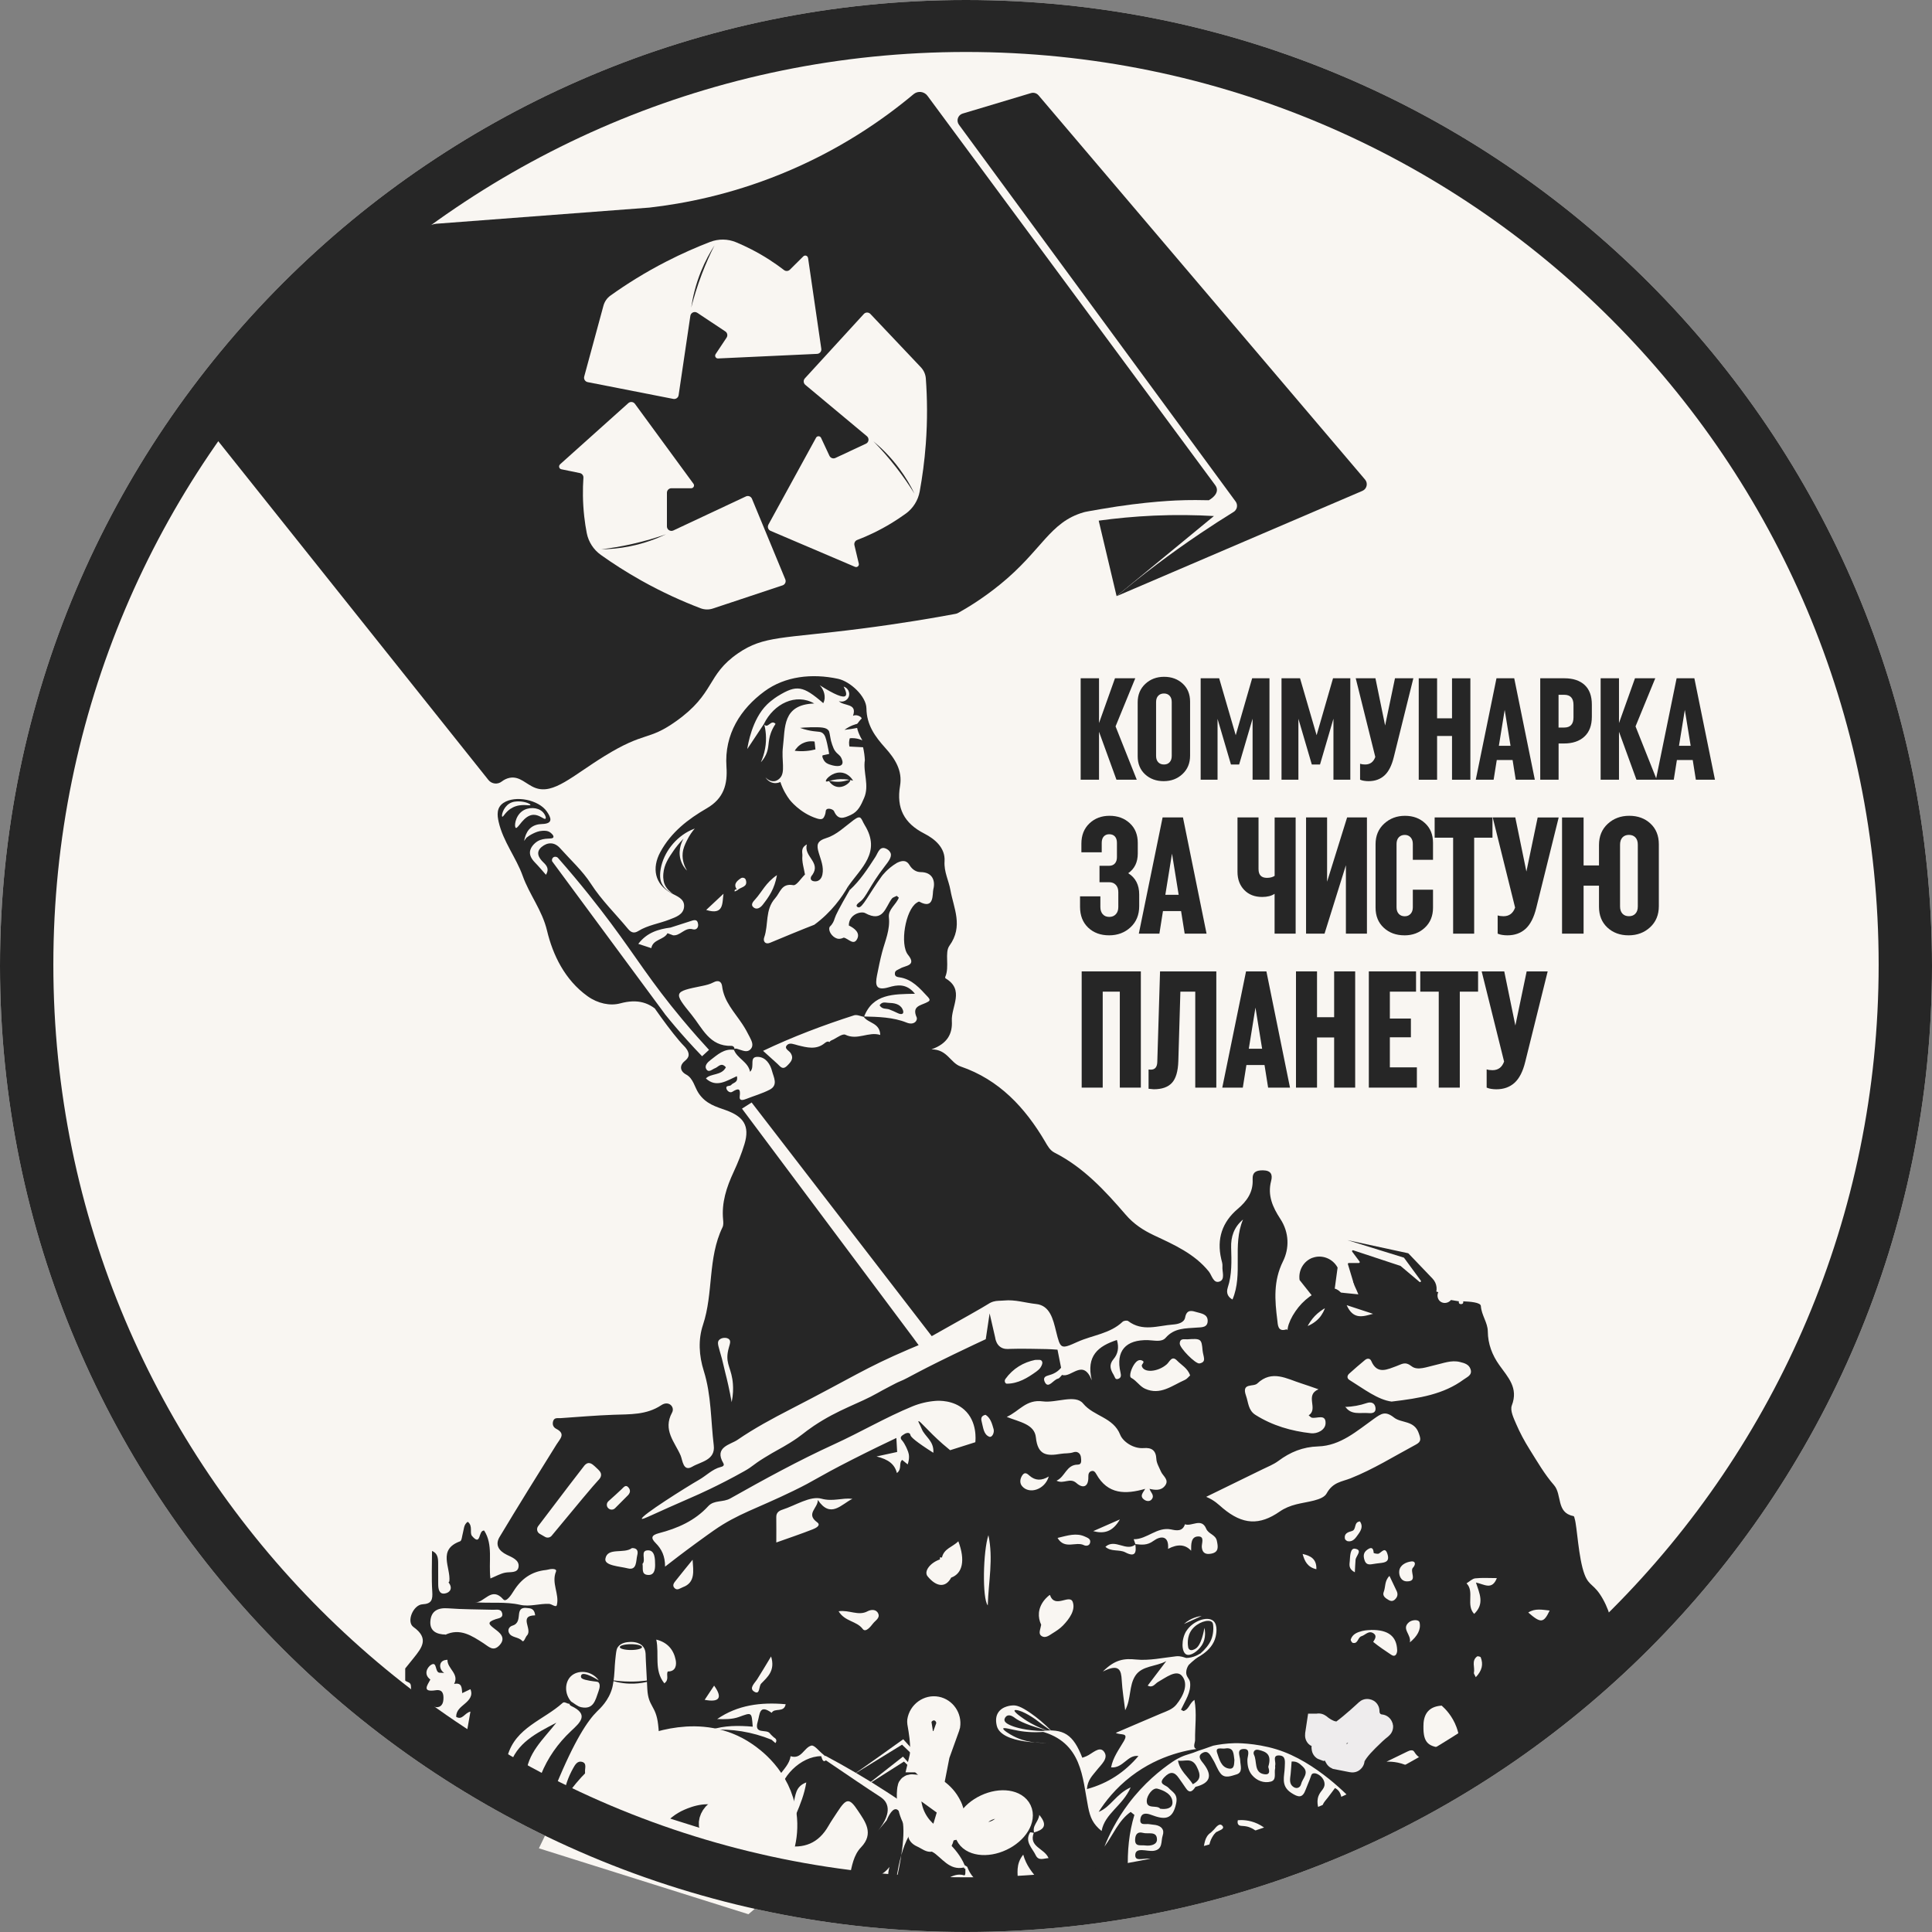 <?xml version="1.0" encoding="UTF-8"?> <svg xmlns="http://www.w3.org/2000/svg" width="80" height="80" viewBox="0 0 80 80" fill="none"><rect x="0" y="0" width="80" height="80" fill="#808080" stroke="none"/><path d="M47.421 76.38C47.241 76.35 46.973 76.459 47.005 76.101C47.023 75.886 47.136 75.805 47.331 75.859C47.542 75.918 47.903 75.768 47.908 76.13C47.911 76.351 47.645 76.406 47.421 76.38Z" fill="#262626"></path><path d="M30.151 75.604C30.336 75.397 30.361 75.117 30.206 74.979C30.052 74.841 29.777 74.897 29.592 75.103C29.407 75.31 29.382 75.59 29.536 75.728C29.691 75.866 29.966 75.811 30.151 75.604Z" stroke="#F9F6F2" stroke-miterlimit="10"></path><path d="M40 80C62.091 80 80 62.091 80 40C80 17.909 62.091 0 40 0C17.909 0 0 17.909 0 40C0 62.091 17.909 80 40 80Z" fill="#F9F6F2"></path><path d="M17.996 9.276C18.019 9.271 18.041 9.268 18.064 9.265C21.006 9.043 23.948 8.819 26.89 8.596C28.32 8.433 30.214 8.066 32.306 7.219C34.754 6.229 36.587 4.939 37.83 3.899C38.005 3.753 38.266 3.783 38.403 3.965C42.375 9.339 46.347 14.714 50.319 20.088C50.579 20.44 50.053 20.714 50.053 20.714C49.649 20.703 49.319 20.706 49.101 20.71C48.78 20.716 47.484 20.751 45.56 21.085C45.15 21.156 44.945 21.191 44.874 21.213C43.454 21.623 43.151 22.79 41.411 24.201C40.714 24.768 40.084 25.151 39.682 25.376C39.645 25.398 39.606 25.411 39.564 25.419C38.701 25.58 37.345 25.815 35.667 26.03C32.398 26.45 31.628 26.318 30.561 27.051C29.24 27.96 29.63 28.709 27.976 29.878C26.821 30.693 26.719 30.266 25.03 31.308C23.699 32.128 22.926 32.908 22.166 32.625C21.791 32.485 21.527 32.126 21.104 32.208C20.977 32.233 20.869 32.29 20.776 32.361C20.605 32.494 20.36 32.466 20.225 32.298L8.57 17.683C8.474 17.563 8.456 17.399 8.525 17.261C9.437 15.433 11.486 12.084 15.414 10.201C16.314 9.77 17.189 9.475 17.997 9.274V9.276H17.996Z" fill="#262626"></path><path d="M39.864 4.702C40.806 4.42 41.749 4.137 42.69 3.855C42.804 3.821 42.926 3.857 43.003 3.947C47.51 9.251 52.016 14.555 56.524 19.858C56.654 20.011 56.599 20.247 56.414 20.326L46.244 24.683C47.281 23.819 48.433 22.942 49.706 22.085C50.176 21.768 50.641 21.47 51.099 21.186C51.115 21.175 51.2 21.111 51.219 20.991C51.231 20.915 51.214 20.835 51.165 20.767L39.708 5.165C39.585 4.998 39.665 4.761 39.863 4.702H39.864Z" fill="#262626"></path><path d="M45.495 21.559C45.743 22.601 45.989 23.643 46.236 24.685C47.58 23.579 48.923 22.474 50.266 21.368C49.51 21.324 48.676 21.311 47.778 21.351C46.955 21.388 46.193 21.463 45.495 21.559Z" fill="#262626"></path><path d="M23.188 19.229C24.131 18.384 25.075 17.538 26.017 16.693C26.098 16.619 26.226 16.633 26.291 16.722L28.716 20.033C28.772 20.109 28.716 20.217 28.623 20.217H27.802C27.7 20.217 27.616 20.301 27.616 20.403V21.797C27.616 21.933 27.757 22.023 27.881 21.966L30.887 20.556C30.983 20.511 31.097 20.556 31.137 20.653L32.518 23.991C32.559 24.091 32.507 24.204 32.406 24.238C31.443 24.558 30.481 24.878 29.518 25.198C29.352 25.253 29.173 25.249 29.009 25.187C28.265 24.903 27.432 24.531 26.553 24.038C25.931 23.689 25.373 23.329 24.881 22.978C24.577 22.762 24.367 22.438 24.296 22.072C24.255 21.858 24.218 21.629 24.192 21.389C24.125 20.787 24.126 20.244 24.158 19.783C24.165 19.691 24.101 19.608 24.011 19.589C23.755 19.537 23.5 19.483 23.243 19.431C23.151 19.412 23.119 19.296 23.189 19.232V19.229H23.188Z" fill="#F9F6F2"></path><path d="M24.898 22.746C25.238 22.742 25.644 22.71 26.094 22.619C26.701 22.496 27.201 22.302 27.578 22.123C27.168 22.267 26.704 22.406 26.189 22.522C25.727 22.627 25.293 22.698 24.896 22.746H24.898Z" fill="#262626"></path><path d="M33.46 10.681C33.642 11.934 33.826 13.187 34.008 14.441C34.025 14.549 33.943 14.648 33.833 14.653L29.733 14.843C29.64 14.848 29.58 14.743 29.632 14.664L30.086 13.981C30.142 13.896 30.12 13.779 30.033 13.723L28.872 12.952C28.758 12.877 28.606 12.944 28.586 13.079L28.1 16.363C28.085 16.468 27.985 16.538 27.88 16.518L24.335 15.823C24.228 15.802 24.163 15.696 24.191 15.592C24.457 14.613 24.722 13.634 24.988 12.656C25.035 12.487 25.137 12.339 25.28 12.238C25.928 11.774 26.698 11.287 27.596 10.827C28.231 10.501 28.838 10.236 29.403 10.018C29.752 9.884 30.137 9.888 30.482 10.032C30.683 10.116 30.893 10.212 31.108 10.323C31.648 10.599 32.1 10.902 32.465 11.183C32.538 11.239 32.642 11.232 32.707 11.167C32.892 10.983 33.078 10.799 33.263 10.616C33.331 10.549 33.445 10.587 33.458 10.681H33.46Z" fill="#F9F6F2"></path><path d="M29.586 10.161C29.402 10.447 29.203 10.803 29.031 11.228C28.797 11.802 28.682 12.326 28.622 12.738C28.73 12.317 28.87 11.853 29.057 11.361C29.226 10.917 29.406 10.516 29.586 10.161Z" fill="#262626"></path><path d="M35.404 23.472C34.239 22.976 33.074 22.479 31.909 21.982C31.808 21.94 31.766 21.819 31.819 21.722L33.792 18.123C33.837 18.041 33.958 18.045 33.998 18.13L34.345 18.873C34.389 18.966 34.499 19.007 34.593 18.963L35.856 18.373C35.98 18.316 36.001 18.15 35.896 18.062L33.346 15.935C33.265 15.867 33.256 15.745 33.329 15.666L35.769 13.002C35.841 12.922 35.966 12.922 36.041 13C36.739 13.736 37.435 14.473 38.133 15.21C38.252 15.337 38.325 15.501 38.337 15.676C38.395 16.471 38.41 17.384 38.335 18.389C38.282 19.1 38.191 19.757 38.083 20.352C38.015 20.72 37.811 21.046 37.509 21.266C37.333 21.393 37.141 21.522 36.934 21.65C36.416 21.966 35.924 22.195 35.492 22.36C35.406 22.393 35.359 22.486 35.38 22.576C35.44 22.83 35.5 23.085 35.561 23.338C35.583 23.431 35.491 23.509 35.404 23.471V23.472Z" fill="#F9F6F2"></path><path d="M37.865 20.438C37.717 20.132 37.516 19.777 37.242 19.408C36.873 18.909 36.487 18.538 36.166 18.273C36.47 18.584 36.792 18.945 37.115 19.362C37.406 19.737 37.654 20.101 37.864 20.438H37.865Z" fill="#262626"></path><path d="M53.728 55.276C53.572 55.104 53.863 54.559 54.174 54.234C54.493 53.901 55.034 53.59 55.217 53.745C55.392 53.893 55.224 54.455 54.919 54.809C54.548 55.239 53.891 55.458 53.728 55.276Z" stroke="#262626" stroke-width="0.75" stroke-miterlimit="10"></path><path d="M54.344 52.085C54.733 51.938 55.185 52.11 55.387 52.488L55.217 53.743C55.156 53.727 55.06 53.71 54.948 53.725C54.733 53.752 54.594 53.876 54.544 53.925C54.3 53.617 54.057 53.311 53.813 53.003C53.754 52.605 53.979 52.22 54.346 52.082L54.344 52.085Z" fill="#262626"></path><path d="M21.096 73.143C21.382 72.16 22.217 71.766 23.036 71.333C22.502 72.018 21.816 72.603 21.777 73.553C21.441 73.599 21.208 73.472 21.097 73.143H21.096Z" fill="#262626"></path><path d="M23.336 74.382C23.392 73.971 23.528 73.585 23.73 73.223C23.812 73.074 23.908 72.906 24.095 72.953C24.315 73.009 24.211 73.223 24.225 73.376C24.261 73.789 23.92 74.167 24.11 74.594C23.788 74.755 23.545 74.633 23.336 74.382Z" fill="#262626"></path><path d="M47.92 77.348C47.932 77.167 47.882 77.081 47.832 77.036C47.629 76.851 47.143 77.078 47.037 76.931C47.018 76.906 47.008 76.872 47.008 76.831C47.005 76.453 47.499 76.681 47.774 76.638C48.165 76.578 48.065 76.237 48.144 76.007C48.228 75.76 48.092 75.613 47.845 75.568C47.764 75.553 47.679 75.553 47.599 75.536C47.445 75.502 47.164 75.622 47.225 75.3C47.275 75.035 47.507 75.088 47.679 75.153C48.193 75.345 48.557 75.386 48.703 74.67C48.783 74.277 48.545 74.211 48.384 74.028C48.274 73.905 47.93 73.886 48.214 73.59C48.447 73.347 48.628 73.352 48.813 73.626C48.904 73.761 49.004 73.891 49.092 74.028C49.257 74.286 49.382 74.172 49.502 73.99C50.092 73.842 50.227 73.543 49.842 73.038C49.744 72.91 49.543 72.711 49.81 72.576C50.039 72.46 50.128 72.706 50.222 72.853C50.343 73.043 50.408 73.276 50.55 73.446C50.727 73.657 50.998 73.532 51.19 73.478C51.482 73.397 51.359 73.11 51.354 72.895C51.349 72.711 51.179 72.418 51.518 72.421C51.797 72.422 51.654 72.718 51.652 72.87C51.649 73.111 51.697 73.33 51.843 73.502C52.04 73.736 52.335 73.848 52.623 73.772C52.873 73.705 52.753 73.416 52.8 73.227C52.81 73.188 52.792 73.142 52.803 73.103C52.844 72.953 52.667 72.667 52.982 72.69C53.254 72.71 53.204 72.952 53.199 73.172C53.192 73.54 53.015 73.942 53.464 74.236C53.765 74.433 53.935 74.466 54.067 74.1C54.115 73.963 54.18 73.833 54.229 73.697C54.299 73.502 54.304 73.468 54.347 73.445C54.455 73.386 54.637 73.485 54.733 73.597C54.757 73.625 54.843 73.726 54.847 73.871C54.852 74.11 54.625 74.165 54.567 74.473C54.54 74.615 54.563 74.732 54.575 74.797C54.627 75.053 54.76 75.14 54.767 75.228C54.78 75.408 54.373 75.678 52.74 76.09C52.659 75.967 52.452 75.691 52.07 75.515C51.72 75.353 51.403 75.358 51.257 75.371C51.244 75.422 51.235 75.493 51.273 75.546C51.335 75.636 51.463 75.585 51.672 75.642C51.708 75.652 51.933 75.716 52.107 75.911C52.192 76.006 52.238 76.103 52.263 76.168C51.949 76.311 51.587 76.456 51.178 76.583C50.78 76.707 50.409 76.795 50.077 76.855C50.053 76.741 50.023 76.512 50.114 76.252C50.159 76.126 50.22 76.028 50.272 75.958C50.299 75.928 50.327 75.898 50.354 75.868C50.469 75.8 50.717 75.743 50.628 75.617C50.514 75.456 50.368 75.638 50.269 75.757C50.227 75.798 50.184 75.84 50.142 75.88C49.869 76.061 49.878 76.363 49.814 76.636C49.787 76.707 49.572 77.25 48.974 77.445C48.443 77.618 47.999 77.391 47.92 77.348Z" fill="#262626"></path><path d="M41.396 74.835L41.419 74.803L41.399 74.84L41.38 74.851L41.396 74.836V74.835ZM30.544 36.857C30.664 36.723 30.979 36.743 30.883 36.437C30.851 36.333 30.732 36.332 30.683 36.363C30.494 36.486 30.337 36.636 30.547 36.873C30.511 36.817 30.467 36.807 30.422 36.859C30.413 36.87 30.423 36.897 30.424 36.916L30.544 36.857ZM27.832 38.723C28.158 38.792 28.343 38.381 28.689 38.48C28.822 38.517 28.928 38.423 28.907 38.264C28.874 38.032 28.717 38.103 28.582 38.146C28.309 38.231 28.038 38.321 27.767 38.408C27.259 38.476 26.788 38.613 26.43 39.084C26.638 39.152 26.804 39.206 26.969 39.26C27.039 38.887 27.487 38.926 27.64 38.643C27.713 38.669 27.784 38.697 27.857 38.723C27.847 38.796 27.838 38.801 27.832 38.723ZM55.706 58.261L55.733 58.257L55.698 58.237C55.941 58.613 56.329 58.482 56.669 58.513C56.819 58.527 56.978 58.505 56.957 58.301C56.934 58.087 56.772 58.037 56.596 58.097C56.304 58.197 56.008 58.247 55.704 58.26L55.706 58.261ZM42.827 75.901C42.767 75.892 42.666 75.858 42.653 75.878C42.418 76.264 42.748 76.527 42.887 76.821C43.006 77.072 43.228 76.946 43.418 76.941C43.249 76.528 42.578 76.481 42.81 75.881C43.174 75.775 43.425 75.62 43.034 75.15C43.003 75.446 42.722 75.598 42.827 75.901ZM38.925 64.57C38.508 64.712 38.245 65.071 38.41 65.272C38.782 65.727 39.163 65.748 39.386 65.326C39.861 65.154 39.977 64.608 39.683 63.822C39.45 64.056 39.084 64.121 39.004 64.497C38.934 64.473 38.897 64.484 38.925 64.568V64.57ZM27.653 69.212C27.995 69.217 28.017 68.927 27.979 68.738C27.897 68.326 27.652 68.008 27.175 67.892C27.308 68.503 27.068 69.158 27.509 69.703C27.722 69.546 27.577 69.357 27.648 69.215L27.653 69.211V69.212ZM28.305 34.724C28.261 34.8 28.061 35.157 28.178 35.586C28.242 35.818 28.37 35.973 28.448 36.052C28.357 35.9 28.238 35.638 28.268 35.325C28.288 35.126 28.36 34.974 28.438 34.813C28.548 34.586 28.674 34.418 28.768 34.308C28.735 34.321 28.68 34.342 28.614 34.372C27.971 34.669 27.48 35.3 27.359 35.973C27.294 36.333 27.369 36.513 27.392 36.563C27.515 36.837 27.768 36.961 27.863 37.002C27.782 36.952 27.605 36.828 27.514 36.601C27.502 36.569 27.447 36.426 27.467 36.181C27.498 35.797 27.687 35.52 27.887 35.23C27.979 35.096 28.117 34.917 28.307 34.723L28.305 34.724ZM31.945 72.036C32.001 72.083 32.054 72.129 32.109 72.177C32.181 72.075 32.145 71.999 32.045 71.942C31.988 71.886 31.923 71.835 31.875 71.771C31.737 71.586 31.213 71.836 31.373 71.301C31.468 70.982 31.429 70.547 31.953 70.924C32.072 70.704 32.464 70.936 32.533 70.568C31.502 70.477 30.549 70.598 29.697 71.182C30.003 71.193 30.316 71.197 30.592 71.098C31.132 70.903 31.123 70.879 31.169 71.498C30.582 71.447 29.999 71.443 29.433 71.629C30.311 71.575 31.14 71.712 31.944 72.036H31.945ZM47.007 63.937C47.27 63.966 47.501 63.998 47.764 63.804C48.052 63.592 48.412 63.567 48.367 64.135C48.766 63.924 49.084 63.95 49.322 64.213C49.321 63.941 49.311 63.624 49.618 63.621C49.894 63.618 49.751 63.907 49.764 64.066C49.787 64.336 49.959 64.371 50.157 64.333C50.476 64.272 50.439 64.047 50.387 63.8C50.332 63.541 50.039 63.525 49.946 63.3C49.751 62.832 49.35 63.223 49.066 63.117C48.968 63.428 48.709 63.377 48.498 63.332C47.907 63.209 47.498 63.745 46.944 63.736C46.969 63.807 46.993 63.88 47.019 63.952C46.632 64.269 46.17 63.69 45.772 64.051C46.018 64.267 46.343 64.148 46.596 64.279C47.014 64.498 47.064 64.283 47.009 63.936L47.007 63.937ZM18.448 67.683C18.448 67.683 18.438 67.692 18.432 67.696C19.05 67.4 19.539 67.734 20.02 68.043C20.247 68.188 20.427 68.408 20.691 68.118C20.979 67.801 20.657 67.582 20.503 67.463C20.241 67.261 20.14 67.178 20.522 67.048C20.649 67.004 20.848 66.999 20.791 66.79C20.739 66.606 20.558 66.661 20.418 66.657C19.797 66.639 19.173 66.644 18.554 66.597C18.125 66.564 17.849 66.711 17.82 67.137C17.793 67.544 18.085 67.677 18.448 67.683ZM30.384 43.455C30.459 43.389 30.527 43.433 30.605 43.456C30.759 43.501 30.939 43.592 31.074 43.452C31.23 43.288 31.123 43.102 31.043 42.94C30.952 42.756 30.851 42.575 30.737 42.403C30.409 41.907 29.978 41.471 29.901 40.837C29.877 40.645 29.75 40.566 29.541 40.678C29.398 40.755 29.23 40.794 29.069 40.827C27.888 41.066 27.877 41.084 28.639 42.022C29.088 42.575 29.379 43.334 30.287 43.307C30.347 43.306 30.443 43.362 30.402 43.473C29.983 43.408 29.707 43.676 29.413 43.9C29.296 43.989 29.164 44.132 29.243 44.266C29.346 44.44 29.485 44.276 29.613 44.23C29.743 44.183 29.862 43.968 30.057 44.194C29.881 44.547 29.429 44.436 29.23 44.657C29.663 45.058 30.092 44.748 30.512 44.562C30.576 44.838 30.359 44.821 30.282 44.921C30.222 44.998 30.046 44.927 30.079 45.072C30.103 45.176 30.228 45.267 30.319 45.211C30.59 45.044 30.672 45.068 30.629 45.41C30.607 45.593 30.767 45.557 30.893 45.507C31.219 45.377 31.562 45.282 31.872 45.121C32.233 44.932 32.034 44.606 31.968 44.349C31.894 44.062 31.707 43.778 31.394 43.763C30.985 43.742 31.282 44.168 31.059 44.381C30.972 43.953 30.522 43.837 30.386 43.458L30.384 43.455ZM47.599 61.65C47.829 61.703 48.071 61.733 48.234 61.528C48.437 61.276 48.152 61.124 48.071 60.931C47.999 60.76 47.889 60.586 47.882 60.41C47.865 60.051 47.681 59.936 47.363 59.962C46.909 59.998 46.489 59.675 46.387 59.414C46.098 58.679 45.295 58.656 44.849 58.116C44.526 57.723 43.732 58.103 43.181 58.028C42.487 57.934 42.214 58.431 41.687 58.671C42.224 58.885 42.838 58.972 42.894 59.521C42.971 60.267 43.352 60.298 43.916 60.201C44.093 60.169 44.273 60.196 44.456 60.133C44.598 60.084 44.745 60.167 44.761 60.355C44.77 60.473 44.803 60.646 44.629 60.647C44.149 60.65 44.113 61.148 43.748 61.312C44.05 61.467 44.302 61.168 44.573 61.41C44.839 61.647 45.077 61.578 45.066 61.152C45.063 61.046 45.084 60.938 45.207 60.912C45.299 60.891 45.351 60.958 45.394 61.037C45.871 61.893 46.613 61.881 47.419 61.65C47.342 61.801 47.156 61.955 47.399 62.111C47.483 62.164 47.608 62.179 47.683 62.092C47.828 61.922 47.643 61.798 47.6 61.653L47.599 61.65ZM31.642 29.973C31.699 30.197 31.761 30.566 31.68 31.003C31.639 31.228 31.572 31.416 31.506 31.562C31.558 31.507 31.644 31.404 31.713 31.258C31.864 30.938 31.785 30.721 31.921 30.348C31.952 30.262 32.009 30.128 32.114 29.974C31.918 29.766 31.8 30.211 31.629 29.982C32.042 29.131 32.961 28.693 33.715 29.13C32.386 29.177 32.518 30.133 32.419 30.933C32.352 31.483 32.535 31.974 32.294 32.221C32.266 32.251 32.183 32.334 32.058 32.348C31.869 32.37 31.723 32.218 31.697 32.188C31.713 32.216 31.823 32.389 32.037 32.422C32.167 32.442 32.27 32.4 32.313 32.38C32.425 32.718 32.582 32.961 32.696 33.113C32.696 33.113 33.113 33.666 33.827 33.891C33.906 33.916 34.014 33.941 34.077 33.887C34.139 33.833 34.185 33.694 34.191 33.598C34.2 33.411 34.495 33.498 34.534 33.587C34.706 33.982 34.946 33.873 35.227 33.746C35.539 33.605 35.654 33.333 35.779 33.046C36.009 32.518 35.73 31.987 35.812 31.474C35.808 31.395 35.8 31.309 35.788 31.217C35.774 31.117 35.757 31.026 35.738 30.942C35.55 30.932 35.362 30.922 35.174 30.913C35.164 30.869 35.156 30.809 35.158 30.738C35.162 30.668 35.175 30.611 35.188 30.57C35.244 30.564 35.313 30.562 35.389 30.57C35.524 30.583 35.633 30.623 35.708 30.657C35.517 30.337 35.443 30.048 35.502 29.966C35.632 29.786 35.668 29.766 35.668 29.766C35.73 29.724 35.499 29.551 35.321 29.641C35.509 29.103 34.943 29.253 34.736 29.033C34.903 29.093 35.087 29.006 35.146 28.847C35.208 28.68 35.113 28.485 34.933 28.43C35.038 28.631 35.064 28.758 35.013 28.812C34.919 28.912 34.562 28.766 33.943 28.373C33.987 28.419 34.162 28.622 34.148 28.902C34.144 28.97 34.127 29.041 34.09 29.116C33.247 28.388 32.988 28.348 32.219 28.817C32.219 28.817 31.969 28.968 31.759 29.174C31.137 29.785 30.969 30.842 30.943 31.016C31.174 30.667 31.407 30.318 31.638 29.97L31.642 29.973ZM37.355 60.45C37.432 60.512 37.509 60.576 37.586 60.638C37.668 60.389 37.643 60.222 37.603 60.114C37.48 59.783 37.365 59.66 37.365 59.66C37.221 59.513 37.34 59.451 37.442 59.385C37.514 59.336 37.613 59.313 37.666 59.359C37.692 59.383 37.698 59.417 37.699 59.425C37.714 59.506 37.937 59.705 38.648 60.157C38.684 59.661 38.292 59.486 38.168 59.171C38.097 58.988 38.008 58.867 38.033 58.848C38.081 58.813 38.412 59.243 39.035 59.791C39.163 59.902 39.27 59.991 39.343 60.05C39.691 59.94 40.038 59.83 40.386 59.719C40.395 59.639 40.478 58.861 39.924 58.37C39.474 57.971 38.876 57.998 38.749 58.007C38.414 58.032 38.092 58.108 37.783 58.234C36.672 58.691 35.636 59.303 34.542 59.803C33.079 60.472 31.649 61.253 30.239 62.048C29.939 62.217 29.568 62.103 29.327 62.367C28.772 62.973 28.054 63.286 27.284 63.486C26.968 63.568 26.941 63.687 27.148 63.893C27.403 64.148 27.541 64.443 27.539 64.871C27.831 64.643 28.273 64.302 28.827 63.897C29.189 63.631 29.479 63.427 29.558 63.372C30.548 62.679 31.331 62.474 32.84 61.739C33.831 61.258 33.706 61.245 35.3 60.433C36.06 60.047 36.693 59.743 37.117 59.543C37.128 59.737 37.139 59.931 37.149 60.123C36.919 60.173 36.689 60.223 36.295 60.309C36.789 60.431 37.045 60.628 37.139 60.995C37.364 60.827 37.2 60.584 37.358 60.451L37.355 60.45ZM37.138 37.097C37.163 37.124 37.189 37.148 37.219 37.169C37.108 37.456 36.773 37.658 36.807 37.98C36.863 38.502 36.653 38.951 36.527 39.427C36.443 39.746 36.378 40.069 36.314 40.393C36.237 40.788 36.261 41.038 36.803 40.88C37.132 40.783 37.537 40.705 37.886 41.15C36.999 41.166 36.141 41.146 35.776 42.107C35.638 42.082 35.483 42.003 35.365 42.042C34.092 42.451 32.84 42.922 31.597 43.513C31.822 43.717 32.004 43.885 32.189 44.048C32.306 44.151 32.397 44.325 32.592 44.132C32.751 43.974 32.884 43.828 32.737 43.603C32.666 43.495 32.444 43.417 32.597 43.268C32.706 43.161 32.879 43.243 33.044 43.285C33.404 43.373 33.798 43.483 34.145 43.197C34.263 43.099 34.369 43.09 34.394 43.283C34.376 43.272 34.346 43.264 34.342 43.249C34.303 43.101 34.443 43.08 34.519 43.038C34.675 42.953 34.897 42.794 35.004 42.846C35.509 43.091 35.963 42.703 36.449 42.855C36.435 42.337 35.931 42.377 35.757 42.09C36.363 42.105 36.979 42.117 37.543 42.344C37.858 42.471 38.009 42.247 37.956 42.124C37.755 41.672 38.103 41.638 38.346 41.522C38.48 41.457 38.557 41.427 38.417 41.277C38.083 40.921 37.768 40.544 37.242 40.468C37.159 40.456 37.067 40.442 37.056 40.34C37.038 40.177 37.175 40.166 37.281 40.101C37.478 39.978 37.971 39.995 37.6 39.538C37.252 39.108 37.491 37.682 37.958 37.382C37.992 37.361 38.045 37.323 38.067 37.336C38.704 37.686 38.6 36.998 38.648 36.818C38.734 36.493 38.628 36.114 38.124 36.112C37.929 36.112 37.767 35.995 37.664 35.826C37.612 35.738 37.554 35.691 37.493 35.669C37.486 35.667 37.475 35.663 37.463 35.661C37.314 35.626 37.127 35.738 37.127 35.738C36.737 35.971 36.516 36.276 36.516 36.276C35.972 37.026 35.708 37.612 35.542 37.571C35.527 37.567 35.479 37.551 35.471 37.514C35.454 37.452 35.571 37.372 35.6 37.349C35.882 37.146 35.987 36.709 36.636 35.871C36.77 35.696 36.942 35.488 36.878 35.326C36.862 35.285 36.817 35.212 36.734 35.164C36.428 34.987 36.362 35.309 36.248 35.484C35.932 35.971 35.618 36.457 35.187 36.853C35.164 36.803 35.143 36.753 35.12 36.703C35.647 35.942 36.499 35.293 35.806 34.166C35.648 33.908 35.673 33.715 35.349 33.956C34.988 34.224 34.641 34.569 34.229 34.697C33.814 34.826 33.808 34.993 33.903 35.315C33.989 35.607 34.12 35.893 34.054 36.213C34.014 36.406 33.887 36.518 33.706 36.492C33.549 36.469 33.528 36.344 33.642 36.221C33.999 35.701 33.268 35.466 33.41 34.966C33.134 35.117 33.238 35.317 33.225 35.44C33.2 35.691 33.289 35.955 33.332 36.212C33.169 36.368 32.98 36.677 32.85 36.653C32.358 36.563 32.314 36.952 32.098 37.194C31.669 37.672 31.832 38.289 31.643 38.819C31.589 38.973 31.686 39.123 31.888 39.038C33.287 38.453 33.719 38.292 33.719 38.292C34.433 37.768 34.867 37.145 35.117 36.703C35.139 36.753 35.16 36.803 35.183 36.853C34.747 37.606 34.6 37.904 34.566 38.02C34.553 38.058 34.526 38.169 34.438 38.286C34.384 38.357 34.364 38.355 34.348 38.396C34.293 38.537 34.438 38.787 34.654 38.861C34.728 38.886 34.821 38.881 34.939 38.825C35.13 38.862 35.352 39.178 35.499 38.868C35.618 38.62 35.38 38.434 35.148 38.323C35.148 37.851 35.662 37.721 35.822 37.808C36.573 38.218 36.654 37.576 36.929 37.211C36.973 37.153 37.066 37.133 37.134 37.096L37.138 37.097ZM49.947 61.981C50.295 62.126 50.457 62.303 50.639 62.455C51.457 63.138 52.153 63.173 52.993 62.588C53.201 62.444 53.423 62.357 53.669 62.293C54.116 62.178 54.773 62.135 54.934 61.838C55.191 61.37 55.564 61.356 55.922 61.215C56.871 60.838 57.732 60.297 58.627 59.818C58.865 59.691 58.831 59.578 58.744 59.336C58.556 58.808 58.028 58.936 57.726 58.7C57.367 58.418 57.208 58.525 56.898 58.745C56.191 59.246 55.509 59.866 54.581 59.893C53.946 59.912 53.425 60.128 52.933 60.495C52.736 60.641 52.498 60.733 52.274 60.843C51.537 61.206 50.798 61.565 49.947 61.98V61.981ZM57.627 58.036C58.797 57.897 59.778 57.734 60.612 57.12C60.749 57.018 60.973 56.943 60.893 56.698C60.827 56.493 60.637 56.442 60.453 56.397C60.091 56.307 59.758 56.453 59.416 56.527C59.092 56.597 58.698 56.766 58.454 56.576C58.181 56.362 58.057 56.484 57.826 56.567C57.459 56.698 57.027 56.937 56.781 56.355C56.733 56.242 56.617 56.234 56.521 56.315C56.299 56.499 56.079 56.687 55.866 56.881C55.778 56.961 55.766 57.072 55.876 57.141C56.478 57.514 57.05 57.961 57.627 58.037V58.036ZM54.596 57.528C54.317 57.432 54.104 57.352 53.888 57.285C53.281 57.094 52.672 56.707 52.062 57.287C51.898 57.442 51.399 57.241 51.593 57.788C51.696 58.077 51.682 58.396 51.986 58.588C52.691 59.033 53.472 59.257 54.285 59.348C54.543 59.377 54.883 59.216 54.889 58.932C54.899 58.532 54.527 58.749 54.318 58.703C54.286 58.696 54.259 58.661 54.189 58.607C54.608 58.336 54.011 57.776 54.596 57.528ZM19.672 66.346C20.302 66.397 20.922 66.312 21.537 66.452C21.941 66.543 22.338 66.393 22.738 66.413C22.846 66.418 23.028 66.582 23.058 66.46C23.169 66.006 22.824 65.555 23.022 65.076C23.068 64.965 22.893 64.96 22.793 64.973C22.732 64.982 22.672 65.003 22.61 65.01C22.011 65.07 21.584 65.376 21.267 65.885C21.173 66.036 20.962 66.366 20.838 66.225C20.347 65.667 20.059 66.382 19.673 66.346H19.672ZM24.776 61.292C24.804 61.263 24.897 61.171 24.889 61.056C24.883 60.952 24.794 60.871 24.702 60.786C24.602 60.694 24.491 60.571 24.366 60.583C24.273 60.592 24.212 60.669 24.186 60.702C24.033 60.893 23.297 61.856 22.283 63.196C22.206 63.298 22.235 63.447 22.347 63.511C22.422 63.554 22.498 63.597 22.573 63.641C22.663 63.692 22.778 63.671 22.844 63.591C23.862 62.358 24.592 61.482 24.774 61.293L24.776 61.292ZM35.294 62.063C34.869 62.011 34.497 62.19 34.012 62.057C33.55 61.931 32.942 62.337 32.399 62.512C32.253 62.559 32.142 62.637 32.144 62.817C32.149 63.156 32.145 63.493 32.145 63.871C32.687 63.678 33.175 63.514 33.654 63.326C33.758 63.285 34.017 63.166 33.838 63.036C33.35 62.681 33.876 62.446 33.864 62.109C34.395 62.897 34.837 62.287 35.294 62.065V62.063ZM49.282 56.953C49.177 56.652 48.919 56.525 48.737 56.336C48.52 56.113 48.434 56.389 48.309 56.497C47.934 56.821 47.346 56.856 47.278 56.558C47.262 56.484 47.453 56.391 47.269 56.328C47.159 56.291 47.067 56.363 47.002 56.444C46.852 56.63 46.732 56.996 46.841 57.053C47.069 57.176 47.193 57.404 47.412 57.503C48.047 57.793 48.537 57.368 49.063 57.139C49.149 57.102 49.213 57.013 49.282 56.952V56.953ZM43.113 67.279C43.078 67.486 42.982 67.652 43.132 67.747C43.288 67.846 43.443 67.721 43.575 67.637C43.732 67.54 43.892 67.437 44.018 67.306C44.278 67.036 44.542 66.671 44.42 66.335C44.295 65.986 43.672 66.631 43.479 66.047C43.472 66.022 43.307 66.173 43.231 66.272C42.972 66.609 42.967 66.967 43.113 67.278V67.279ZM56.767 67.495C56.732 67.498 56.563 67.497 56.406 67.536C56.206 67.586 56.004 67.663 55.932 67.886C55.919 67.922 55.978 68.019 56.017 68.028C56.237 68.079 56.216 67.801 56.376 67.752C56.542 67.702 56.676 67.495 56.881 67.638C57.067 67.768 56.846 67.975 56.864 67.99C57.098 68.182 57.354 68.35 57.605 68.519C57.681 68.571 57.763 68.587 57.816 68.495C57.844 68.445 57.857 68.377 57.853 68.318C57.829 67.764 57.497 67.48 56.767 67.493V67.495ZM51.471 50.498C51.093 50.813 50.965 51.217 50.979 51.66C50.995 52.219 51.017 52.775 50.838 53.318C50.753 53.577 50.887 53.732 51.035 53.809C51.486 52.745 51.017 51.573 51.471 50.498ZM26.169 64.102C25.838 64.355 25.154 64.057 25.068 64.542C25.015 64.833 25.659 64.857 25.991 64.942C26.383 65.042 26.328 64.631 26.388 64.396C26.425 64.252 26.408 64.098 26.171 64.102H26.169ZM34.724 66.718C34.988 67.154 35.468 67.113 35.723 67.452C35.843 67.612 36.042 67.366 36.153 67.222C36.249 67.098 36.449 66.999 36.365 66.813C36.281 66.622 36.06 66.646 35.925 66.719C35.542 66.926 35.164 66.652 34.723 66.719L34.724 66.718ZM40.901 66.475C40.931 65.486 41.138 64.553 40.928 63.568C40.706 64.234 40.667 66.186 40.901 66.475ZM61.982 65.346C61.662 65.346 61.372 65.325 61.087 65.356C60.961 65.37 60.846 65.491 60.726 65.563C61.066 65.904 60.694 66.462 61.042 66.829C61.487 66.404 61.258 65.978 61.116 65.529C61.461 65.601 61.781 65.859 61.981 65.347L61.982 65.346ZM42.873 56.309C42.377 56.41 41.948 56.663 41.633 57.099C41.572 57.184 41.623 57.296 41.692 57.296C42.164 57.292 42.548 57.056 42.916 56.791C42.982 56.743 43.047 56.686 43.089 56.62C43.13 56.556 43.174 56.463 43.158 56.4C43.124 56.27 42.997 56.318 42.873 56.311V56.309ZM49.796 55.919C49.756 55.443 49.731 55.418 49.172 55.458C49.046 55.467 48.859 55.397 48.851 55.631C48.843 55.816 49.509 56.488 49.668 56.457C49.977 56.396 49.823 56.187 49.796 55.918V55.919ZM22.159 66.887C22.14 66.686 22.047 66.609 21.914 66.594C21.733 66.575 21.535 66.529 21.495 66.813C21.468 67.008 21.482 67.234 21.221 67.313C21.083 67.356 21.015 67.482 21.073 67.607C21.173 67.823 21.458 67.768 21.619 67.942C21.697 68.026 21.75 67.794 21.82 67.722C22.067 67.466 21.454 66.9 22.158 66.888L22.159 66.887ZM43.428 61.138C43.128 61.319 42.869 61.316 42.626 61.102C42.552 61.038 42.442 60.925 42.332 61.088C42.228 61.243 42.217 61.419 42.327 61.544C42.628 61.889 43.267 61.681 43.428 61.138ZM30.297 58.061C30.362 57.747 30.362 57.492 30.349 57.317C30.304 56.681 30.057 56.513 30.133 56.014C30.177 55.73 30.292 55.565 30.197 55.463C30.104 55.363 29.863 55.377 29.768 55.495C29.678 55.606 29.759 55.766 29.893 56.261C29.945 56.455 29.984 56.652 30.034 56.847C30.107 57.127 30.203 57.535 30.297 58.061ZM28.679 64.586C28.449 64.87 28.218 65.151 27.992 65.438C27.917 65.532 27.816 65.643 27.934 65.762C28.048 65.874 28.167 65.762 28.273 65.723C28.802 65.531 28.709 65.049 28.679 64.586ZM56.831 64.767C56.932 64.752 57.032 64.734 57.133 64.725C57.348 64.702 57.544 64.673 57.458 64.371C57.366 64.042 57.239 64.245 57.098 64.328C57.046 64.359 56.881 64.317 56.881 64.302C56.868 64.086 56.782 64.049 56.613 64.172C56.459 64.284 56.444 64.421 56.501 64.6C56.559 64.788 56.682 64.793 56.832 64.767H56.831ZM43.791 63.682C44.086 64.182 44.553 63.815 44.884 63.982C44.957 64.019 45.101 64.023 45.137 63.888C45.181 63.724 45.037 63.679 44.934 63.631C44.569 63.458 44.211 63.583 43.792 63.682H43.791ZM32.172 36.237C31.707 36.55 31.547 36.936 31.282 37.228C31.182 37.338 31.055 37.469 31.219 37.586C31.346 37.675 31.491 37.586 31.589 37.457C31.837 37.137 32.071 36.812 32.172 36.237ZM58.523 64.898C58.632 64.764 58.603 64.633 58.436 64.656C58.214 64.684 57.972 64.806 57.941 65.042C57.917 65.223 58.002 65.48 58.259 65.481C58.736 65.483 58.337 65.049 58.523 64.898ZM26.605 64.758C26.639 64.938 26.546 65.183 26.808 65.213C27.087 65.245 27.128 65.007 27.127 64.794C27.125 64.552 27.12 64.201 26.844 64.196C26.48 64.189 26.769 64.596 26.604 64.757L26.605 64.758ZM57.534 65.256C57.324 65.463 57.378 65.715 57.297 65.918C57.231 66.083 57.369 66.178 57.503 66.254C57.611 66.316 57.698 66.301 57.779 66.213C57.876 66.111 57.891 65.998 57.828 65.871C57.732 65.676 57.641 65.478 57.534 65.254V65.256ZM25.197 62.459L25.199 62.462C25.277 62.529 25.395 62.526 25.468 62.452C25.697 62.222 25.872 62.043 25.978 61.94C26.011 61.907 26.089 61.834 26.084 61.738C26.083 61.694 26.067 61.65 26.035 61.608C25.917 61.452 25.835 61.572 25.743 61.661C25.568 61.827 25.388 61.988 25.193 62.163C25.105 62.242 25.105 62.381 25.194 62.458L25.197 62.459ZM29.182 71.775C29.162 71.718 29.142 71.661 29.123 71.605C28.593 71.725 28.082 71.894 27.652 72.286C28.162 72.116 28.673 71.945 29.183 71.775H29.182ZM58.379 68.008C58.687 67.754 58.844 67.483 58.783 67.188C58.752 67.04 58.464 67.071 58.343 67.173C58.012 67.452 58.451 67.677 58.379 68.01V68.008ZM63.282 66.771C63.801 67.223 63.919 67.213 64.168 66.689C63.864 66.658 63.564 66.587 63.282 66.771ZM31.929 68.59C31.691 68.982 31.529 69.26 31.357 69.529C31.252 69.695 31.006 69.902 31.223 70.042C31.48 70.207 31.412 69.826 31.519 69.713C31.774 69.448 32.112 69.181 31.929 68.59ZM55.763 54.044C56.042 54.673 56.457 54.506 56.855 54.403C56.522 54.293 56.188 54.184 55.763 54.044ZM29.242 37.679C29.988 37.912 29.899 37.389 29.959 37.008C29.738 37.215 29.518 37.421 29.242 37.679ZM46.372 62.916C45.921 63.113 45.593 63.257 45.267 63.401C45.716 63.52 46.071 63.434 46.372 62.916ZM56.311 62.999C56.042 63.025 56.183 63.342 55.977 63.398C55.821 63.441 55.648 63.495 55.689 63.715C55.697 63.758 55.769 63.815 55.817 63.821C56.037 63.848 56.134 63.679 56.242 63.532C56.363 63.364 56.449 63.196 56.312 62.998L56.311 62.999ZM29.57 69.798C29.441 69.993 29.303 70.2 29.179 70.386C29.745 70.493 29.957 70.337 29.57 69.798ZM40.809 58.584C40.603 58.626 40.62 58.77 40.651 58.876C40.713 59.103 40.724 59.396 40.963 59.492C41.078 59.538 41.185 59.323 41.143 59.177C41.078 58.953 41.018 58.713 40.809 58.584ZM61.109 69.45C61.373 69.171 61.425 68.916 61.314 68.628C61.303 68.598 61.191 68.57 61.163 68.59C60.918 68.772 61.082 69.043 61.031 69.271C61.024 69.301 61.059 69.34 61.109 69.448V69.45ZM53.939 64.346C54.018 64.638 54.137 64.894 54.508 64.978C54.524 64.546 54.261 64.419 53.939 64.346ZM56.101 65.105C56.112 64.906 56.117 64.747 56.131 64.588C56.146 64.424 56.444 64.182 56.105 64.128C55.909 64.097 55.906 64.436 55.892 64.631C55.881 64.779 55.824 64.961 56.101 65.106V65.105ZM39.342 74.99C39.327 75.002 39.313 75.013 39.298 75.026C39.312 75.04 39.324 75.062 39.338 75.063C39.352 75.063 39.367 75.042 39.38 75.029C39.368 75.016 39.354 75.002 39.341 74.99H39.342ZM26.605 75.963C26.213 75.838 26.256 75.547 25.814 75.248C25.417 74.98 25.149 75.064 25.067 74.855C24.957 74.572 25.282 74.206 25.384 74.097C25.488 73.887 25.678 73.576 26.015 73.332C26.447 73.019 26.706 73.116 26.976 72.841C27.366 72.443 27.291 71.769 27.252 71.416C27.164 70.616 26.843 70.681 26.804 69.943C26.735 68.671 26.735 68.546 26.735 68.546C26.735 68.48 26.735 68.314 26.628 68.182C26.452 67.965 26.117 67.987 26.059 67.991C25.973 67.997 25.723 68.013 25.589 68.196C25.538 68.264 25.523 68.332 25.498 68.538C25.459 68.867 25.448 69.123 25.447 69.165C25.43 69.521 25.374 69.805 25.351 69.892C25.207 70.419 24.847 70.745 24.721 70.868C24.353 71.23 23.803 72.026 23.014 73.952C22.765 73.855 22.48 73.803 22.399 73.484C22.678 72.79 23.101 72.189 23.644 71.68C24.023 71.325 24.408 70.993 23.648 70.638C23.585 70.609 23.535 70.518 23.64 70.451C23.78 70.533 23.91 70.659 24.062 70.691C24.579 70.801 24.652 70.402 24.78 70.044C24.846 69.863 24.848 69.747 24.794 69.678C24.748 69.618 24.683 69.642 24.421 69.596C24.117 69.543 24.073 69.493 24.061 69.453C24.048 69.416 24.058 69.368 24.084 69.342C24.12 69.305 24.245 69.252 24.794 69.581C24.494 69.161 23.917 69.133 23.632 69.418C23.382 69.667 23.364 70.146 23.663 70.473C23.562 70.669 23.409 70.412 23.294 70.517C22.512 71.223 21.348 71.532 21.017 72.707C20.332 72.629 19.86 72.147 19.316 71.805C19.369 71.502 19.423 71.201 19.48 70.874C19.23 70.93 19.148 71.243 18.889 71.091C18.887 70.829 19.069 70.7 19.245 70.549C19.424 70.398 19.594 70.213 19.479 69.946C19.358 70.004 19.249 70.057 19.139 70.109C19.118 69.902 19.139 69.659 18.804 69.728C19.03 69.308 18.514 69.093 18.529 68.73C18.52 68.73 18.346 68.722 18.264 68.843C18.186 68.963 18.226 69.163 18.392 69.273C18.322 69.269 18.252 69.266 18.182 69.263C18.004 69.207 18.101 68.796 17.86 68.931C17.707 69.018 17.514 69.32 17.82 69.546C17.687 69.796 17.465 70.078 18.042 69.99C18.335 69.945 18.377 70.148 18.36 70.383C18.343 70.627 18.187 70.737 17.983 70.674C17.543 70.537 17.017 70.462 17.015 69.822C17.015 69.646 16.859 69.665 16.779 69.588V69.088C16.894 68.946 17.012 68.803 17.125 68.659C17.468 68.231 17.782 67.842 17.12 67.371C16.814 67.152 17.112 66.448 17.498 66.43C17.879 66.411 17.921 66.232 17.899 65.901C17.863 65.352 17.889 64.799 17.889 64.221C18.116 64.313 18.142 64.508 18.143 64.718C18.143 65.01 18.145 65.301 18.145 65.592C18.145 65.792 18.18 66.023 18.422 65.983C18.642 65.947 18.759 65.757 18.573 65.525C18.569 65.521 18.604 65.493 18.607 65.476C18.668 64.904 18.103 64.167 19.052 63.822C19.122 63.797 19.132 63.601 19.166 63.482C19.212 63.318 19.201 63.127 19.368 63.014C19.596 63.187 19.433 63.469 19.547 63.603C19.933 64.051 19.793 63.356 20.048 63.377C20.427 63.966 20.224 64.669 20.307 65.361C20.537 65.267 20.717 65.162 20.91 65.122C21.125 65.077 21.437 65.157 21.473 64.876C21.509 64.596 21.199 64.484 20.987 64.381C20.648 64.215 20.493 63.965 20.687 63.642C21.458 62.355 22.253 61.08 23.048 59.806C23.192 59.575 23.436 59.373 23.032 59.164C22.907 59.099 22.863 58.983 22.904 58.847C22.954 58.683 23.101 58.731 23.215 58.722C23.943 58.672 24.671 58.609 25.399 58.583C26.084 58.558 26.765 58.596 27.382 58.186C27.695 57.976 27.953 58.264 27.829 58.491C27.434 59.216 27.945 59.715 28.184 60.271C28.265 60.461 28.285 60.958 28.666 60.732C29.013 60.526 29.631 60.465 29.555 59.849C29.43 58.821 29.458 57.771 29.142 56.767C28.943 56.135 28.904 55.472 29.109 54.859C29.548 53.542 29.299 52.094 29.918 50.818C29.96 50.732 29.953 50.612 29.943 50.511C29.872 49.801 30.084 49.16 30.378 48.528C30.552 48.153 30.708 47.766 30.828 47.371C31.055 46.618 30.789 46.234 30.057 45.971C29.654 45.826 29.229 45.718 28.927 45.266C28.763 45.022 28.708 44.653 28.413 44.495C28.117 44.334 28.162 44.087 28.348 43.94C28.462 43.849 28.508 43.771 28.515 43.697C28.53 43.533 28.384 43.373 28.333 43.322C27.824 42.811 26.817 41.348 26.835 41.328C26.842 41.322 26.974 41.44 27.509 41.963C27.796 42.321 28.105 42.686 28.438 43.056C28.651 43.293 28.863 43.52 29.072 43.737C29.168 43.65 29.263 43.562 29.359 43.473C29.098 43.19 28.703 42.752 28.243 42.2C26.937 40.635 26.377 39.679 25.287 38.216C24.796 37.557 24.066 36.616 23.101 35.52C23.047 35.467 22.964 35.462 22.909 35.503C22.863 35.538 22.843 35.603 22.862 35.663C24.417 37.768 25.972 39.874 27.526 41.98C27.506 42.008 27.476 42.039 27.442 42.039C27.425 42.039 27.407 42.031 27.386 42.008C26.916 41.493 26.392 41.356 25.684 41.547C25.262 41.661 24.754 41.554 24.331 41.252C23.387 40.576 22.89 39.538 22.651 38.535C22.447 37.682 21.921 37.047 21.643 36.266C21.375 35.514 20.831 34.844 20.648 34.031C20.585 33.751 20.555 33.437 20.851 33.243C21.342 32.922 22.305 33.116 22.642 33.601C22.82 33.858 22.924 34.108 22.443 34.121C22.063 34.131 21.833 34.326 21.734 34.686C21.723 34.731 21.712 34.777 21.701 34.822C21.733 34.777 21.767 34.733 21.799 34.688C21.863 34.637 21.956 34.571 22.078 34.513C22.18 34.465 22.299 34.41 22.459 34.402C22.555 34.397 22.678 34.392 22.788 34.473C22.803 34.484 22.939 34.588 22.916 34.664C22.881 34.778 22.553 34.658 22.254 34.838C22.234 34.849 21.958 35.025 21.944 35.288C21.937 35.421 22.002 35.561 22.152 35.715C22.308 35.874 22.451 36.048 22.607 36.223C22.748 35.992 22.648 35.849 22.503 35.712C22.302 35.521 22.173 35.287 22.425 35.073C22.666 34.87 22.956 34.857 23.191 35.121C23.624 35.606 24.118 36.053 24.467 36.593C24.912 37.283 25.493 37.843 26.007 38.466C26.142 38.628 26.264 38.654 26.432 38.551C26.828 38.306 27.291 38.245 27.713 38.08C27.974 37.977 28.311 37.877 28.327 37.532C28.343 37.211 28.027 37.109 27.796 36.984C27.102 36.611 26.987 35.941 27.342 35.283C27.792 34.453 28.495 33.917 29.265 33.471C29.971 33.063 30.132 32.477 30.081 31.747C29.987 30.398 30.673 29.348 31.654 28.627C32.503 28.002 33.617 27.875 34.703 28.108C35.207 28.217 35.87 28.833 35.877 29.332C35.886 30.023 36.237 30.502 36.659 30.971C37.06 31.417 37.377 31.908 37.269 32.541C37.113 33.459 37.433 34.088 38.274 34.517C38.714 34.741 39.147 35.111 39.112 35.661C39.083 36.105 39.284 36.456 39.354 36.852C39.489 37.612 39.898 38.351 39.314 39.16C39.104 39.45 39.328 40.027 39.141 40.452C39.134 40.467 39.141 40.503 39.152 40.511C39.962 40.989 39.379 41.682 39.414 42.276C39.444 42.798 39.237 43.216 38.569 43.452C39.232 43.45 39.348 44.012 39.779 44.161C41.37 44.706 42.441 45.856 43.272 47.266C43.377 47.444 43.468 47.628 43.67 47.731C44.865 48.338 45.754 49.302 46.611 50.296C46.942 50.681 47.328 50.937 47.793 51.156C48.611 51.539 49.456 51.911 50.053 52.648C50.183 52.809 50.243 53.166 50.508 53.062C50.738 52.972 50.6 52.652 50.619 52.434C50.628 52.334 50.592 52.231 50.568 52.13C50.376 51.302 50.606 50.607 51.249 50.061C51.633 49.736 51.895 49.364 51.869 48.838C51.853 48.529 52.026 48.457 52.302 48.461C52.627 48.466 52.706 48.636 52.634 48.904C52.477 49.499 52.704 49.996 53.014 50.469C53.388 51.039 53.393 51.692 53.124 52.233C52.722 53.043 52.786 53.843 52.891 54.667C52.914 54.852 52.904 55.172 53.277 55.043C53.652 55.44 54.057 55.203 54.391 55.025C54.791 54.809 55.196 54.529 55.211 53.986C55.213 53.895 55.126 53.859 55.032 53.882C55.024 53.741 55.018 53.601 55.011 53.459L54.998 53.472C55.394 53.512 55.792 53.551 56.247 53.596C56.151 53.348 56.037 53.182 56.031 53.011C56.029 52.963 56.043 52.929 56.062 52.9C56.146 52.763 56.377 52.768 56.473 52.77C56.792 52.776 57.978 53.059 59.556 53.505C59.491 53.643 59.529 53.806 59.641 53.892C59.769 53.991 59.969 53.968 60.082 53.83L60.411 53.885C60.389 53.961 60.433 54.001 60.498 54.001C60.566 54.001 60.604 53.959 60.587 53.885C60.857 53.897 61.309 53.925 61.319 54.078C61.346 54.465 61.604 54.766 61.607 55.132C61.611 55.653 61.792 56.116 62.081 56.522C62.442 57.031 62.883 57.467 62.601 58.197C62.522 58.402 62.677 58.723 62.782 58.966C62.937 59.326 63.124 59.676 63.333 60.008C63.652 60.517 63.956 61.047 64.348 61.496C64.688 61.887 64.431 62.636 65.147 62.776C65.192 62.785 65.192 62.849 65.203 62.883C65.304 63.191 65.357 64.522 65.614 65.197C65.807 65.701 66.009 65.566 66.372 66.213C66.722 66.838 66.808 67.456 66.827 67.878C66.694 67.781 66.568 67.682 66.577 67.667C66.586 67.654 66.709 67.684 66.731 67.751C66.776 67.894 66.277 68.043 65.884 68.517C65.651 68.799 65.713 68.886 65.502 69.171C65.409 69.294 65.249 69.48 64.497 69.904C63.573 70.427 63.244 70.472 62.806 70.942C62.644 71.115 62.637 71.165 62.502 71.325C62.173 71.718 61.586 72.183 60.443 72.442C60.457 72.246 60.454 71.907 60.311 71.519C60.138 71.052 59.85 70.761 59.697 70.626C59.249 70.656 58.988 70.881 58.947 71.338C58.907 72.102 59.075 72.327 59.722 72.373C59.733 72.421 59.778 72.648 59.643 72.809C59.486 72.997 59.166 72.993 58.972 72.887C58.779 72.781 58.678 72.728 58.559 72.536C58.499 72.439 58.376 72.478 58.276 72.528C58.003 72.663 57.728 72.794 57.414 72.947C57.544 72.942 57.704 72.95 57.881 72.986C58.287 73.071 58.574 73.269 58.733 73.4C58.236 73.622 57.874 73.866 57.632 74.053C57.049 74.503 56.714 74.961 56.368 74.868C56.237 74.833 56.149 74.731 56.097 74.653C55.906 74.445 54.502 72.939 52.858 72.436C51.958 72.159 51.134 72.181 51.134 72.181C50.767 72.189 50.461 72.238 50.237 72.284C49.669 72.488 49.472 72.547 49.465 72.532C49.462 72.522 49.543 72.486 49.538 72.438C49.534 72.406 49.483 72.401 49.467 72.368C49.417 72.273 49.487 72.148 49.486 72.044C49.477 71.499 49.564 70.951 49.459 70.387C49.248 70.531 49.232 70.79 49.004 70.851C48.968 70.832 48.901 70.798 48.902 70.796C49.075 70.424 49.328 70.068 49.278 69.663C49.258 69.503 49.113 69.442 49.118 69.246C49.121 69.118 49.174 69.013 49.221 68.943C49.297 68.867 49.386 68.786 49.489 68.704C49.575 68.637 49.659 68.579 49.738 68.531C49.719 68.513 49.699 68.496 49.681 68.478C49.601 68.529 49.482 68.592 49.328 68.627C49.252 68.644 49.182 68.652 49.122 68.653C49.039 68.633 48.891 68.563 48.704 68.583C48.149 68.644 47.584 68.772 47.039 68.717C46.557 68.668 46.174 68.707 45.667 69.215C46.357 68.865 46.427 69.169 46.449 69.579C46.472 69.993 46.542 70.404 46.591 70.817C46.846 70.346 46.74 69.801 47.013 69.387C47.289 68.965 47.867 69.018 48.293 68.783C48.037 69.121 47.782 69.457 47.523 69.797C47.743 69.907 47.822 69.718 47.957 69.643C48.269 69.471 48.704 69.118 48.941 69.393C49.229 69.73 49.001 70.226 48.712 70.582C48.552 70.781 48.306 70.858 48.074 70.954C47.468 71.208 46.866 71.471 46.203 71.754C46.402 71.865 46.755 71.719 46.534 72.1C46.336 72.439 46.086 72.768 46.008 73.184C46.513 73.227 46.683 72.647 47.141 72.713C46.576 73.377 45.889 73.841 45.008 74.082C45.032 73.703 45.243 73.519 45.407 73.308C45.591 73.07 45.933 72.799 45.704 72.519C45.518 72.293 45.227 72.615 44.99 72.719C44.934 72.745 44.874 72.763 44.816 72.784C44.443 71.829 44.056 71.556 43.086 71.683C44.821 72.137 44.816 73.609 45.056 74.821C45.144 75.269 45.259 75.527 45.615 75.818C45.747 75.091 46.484 74.779 46.819 74.011C46.207 74.286 45.994 74.827 45.493 75.026C45.757 74.611 46.184 74.053 46.842 73.549C48.035 72.635 49.286 72.434 49.873 72.381C49.819 72.408 49.73 72.451 49.619 72.498C49.302 72.631 49.153 72.639 48.897 72.757C48.816 72.793 48.696 72.855 48.557 72.948C48.057 73.287 47.367 73.84 46.733 74.681C46.237 75.34 45.927 75.973 45.732 76.466C46.102 75.962 46.317 75.381 46.819 75.028C46.87 75.07 46.922 75.109 46.973 75.151C46.746 75.897 46.678 76.662 46.704 77.437C45.482 77.682 44.244 77.787 43.002 77.84C42.744 77.544 42.494 77.245 42.37 76.797C42.049 77.196 42.144 77.583 42.154 77.954C41.41 77.873 40.474 78.409 40.05 77.299C40.016 77.278 39.979 77.256 39.944 77.234C39.788 76.859 39.534 76.556 39.251 76.275C38.999 75.919 38.736 75.578 38.303 75.423C38.266 75.359 38.24 75.26 38.144 75.361C38.139 75.366 38.206 75.439 38.239 75.481C38.013 75.299 37.928 75.293 37.892 75.318C37.847 75.35 37.886 75.421 37.828 75.542C37.784 75.633 37.743 75.637 37.681 75.743C37.676 75.751 37.612 75.851 37.605 75.933C37.588 76.188 37.761 76.362 37.972 76.457C38.173 76.546 38.353 76.717 38.602 76.672C39.018 76.934 39.302 77.463 39.916 77.329C39.919 77.365 39.939 77.382 39.974 77.381C39.972 77.48 39.992 77.673 39.92 77.652C39.428 77.506 39.111 77.983 38.667 77.976C38.23 77.968 37.793 77.934 37.359 77.96C36.943 77.983 36.658 77.923 36.832 77.307C36.314 77.971 35.715 77.652 35.183 77.695C35.273 77.267 35.347 76.811 35.652 76.495C36.208 75.916 35.818 75.419 35.524 74.975C35.163 74.427 35.042 74.465 34.672 75.032C34.548 75.223 34.417 75.411 34.304 75.608C33.897 76.322 33.291 76.571 32.472 76.416C32.707 75.526 33.233 74.76 33.387 73.806C32.913 73.983 32.958 74.356 32.85 74.668C32.739 74.992 32.704 75.389 32.266 75.676C32.266 75.195 32.266 74.809 32.266 74.424C32.266 73.602 33.163 72.719 34.003 72.719C34.043 72.813 34.066 72.999 34.198 72.894C34.319 72.798 34.148 72.71 34.072 72.635C33.912 72.508 33.719 72.251 33.598 72.281C33.293 72.356 33.187 72.867 32.737 72.721C32.652 73.338 31.774 73.663 32.105 74.442C32.149 74.543 32.203 74.749 31.936 74.721C31.782 74.704 31.788 74.763 31.852 74.892C31.852 74.892 31.875 74.932 32.02 75.646C32.058 75.832 31.991 76.241 31.147 77.208C30.957 77.207 30.742 77.189 30.508 77.144C29.887 77.025 29.418 76.761 29.119 76.555C28.976 76.538 28.832 76.522 28.688 76.507C28.119 76.603 27.794 76.49 27.601 76.363C27.472 76.279 27.357 76.161 27.11 76.068C26.855 75.972 26.787 76.028 26.588 75.965L26.605 75.963ZM41.211 55.41C41.229 55.506 41.278 55.672 41.42 55.773C41.557 55.871 41.712 55.863 41.828 55.855C41.828 55.855 42.187 55.836 43.321 55.862C43.426 55.864 43.588 55.871 43.789 55.887L43.937 56.635C43.891 56.691 43.814 56.772 43.7 56.838C43.477 56.969 43.285 56.944 43.24 57.065C43.224 57.109 43.231 57.167 43.271 57.243C43.416 57.514 43.617 57.13 43.809 57.087C43.874 57.072 43.922 56.986 43.978 56.932C44.363 57.071 44.843 56.231 45.209 57.156C44.964 56.136 45.48 55.738 46.249 55.486C46.344 55.802 46.289 56.065 46.111 56.275C45.909 56.512 45.979 56.709 46.115 56.932C46.167 57.017 46.17 57.151 46.314 57.092C46.422 57.048 46.427 56.961 46.399 56.841C46.189 55.946 46.608 55.463 47.547 55.493C47.793 55.501 48.101 55.587 48.267 55.396C48.627 54.981 49.089 55.01 49.554 54.973C49.748 54.958 50.017 54.983 50.007 54.676C49.998 54.417 49.739 54.386 49.564 54.336C49.379 54.283 49.141 54.191 49.074 54.554C49.035 54.764 48.791 54.83 48.574 54.846C47.948 54.892 47.308 55.153 46.716 54.703C46.671 54.668 46.534 54.686 46.489 54.728C45.967 55.226 45.248 55.282 44.629 55.559C43.916 55.881 43.914 55.867 43.728 55.122C43.607 54.633 43.479 54.056 42.902 53.996C42.467 53.951 42.038 53.807 41.582 53.851C41.414 53.867 41.278 53.851 41.124 53.898C41.013 53.933 40.939 53.984 40.916 53.999C40.703 54.135 39.838 54.623 38.581 55.327C38.493 55.213 38.407 55.099 38.319 54.987C35.92 51.876 33.522 48.763 31.123 45.652C30.991 45.737 30.857 45.822 30.724 45.907C33.086 49.067 35.448 52.226 37.809 55.386L38.038 55.7C37.95 55.736 37.808 55.796 37.634 55.87C35.814 56.648 35.323 57.022 32.742 58.349C31.987 58.738 31.234 59.142 30.535 59.623C30.252 59.818 29.557 59.917 29.951 60.586C30.017 60.698 29.901 60.732 29.835 60.748C29.499 60.833 29.242 61.107 28.941 61.278C28.422 61.575 26.515 62.775 26.578 62.888C26.605 62.938 26.98 62.723 28.793 61.936C28.793 61.936 29.729 61.532 30.819 60.918C31.202 60.702 31.132 60.683 31.651 60.362C32.128 60.066 32.312 59.992 32.708 59.746C33.219 59.428 33.247 59.346 33.699 59.042C34.729 58.352 35.569 58.121 36.343 57.679C36.402 57.646 36.607 57.528 36.896 57.381C37.049 57.303 37.145 57.248 37.269 57.198C37.669 57.037 37.831 56.862 40.328 55.682C40.422 55.638 40.596 55.556 40.818 55.453C40.872 55.097 40.924 54.741 40.978 54.385C41.057 54.724 41.134 55.065 41.213 55.406L41.211 55.41Z" fill="#262626"></path><path d="M36.422 41.626C36.531 41.465 36.659 41.52 36.774 41.524C37.006 41.531 37.254 41.56 37.367 41.779C37.464 41.969 37.362 42.047 37.161 41.946C37.052 41.891 36.938 41.844 36.824 41.799C36.698 41.749 36.532 41.81 36.422 41.626Z" fill="#262626"></path><path d="M49.395 73.882C49.187 73.557 48.843 73.315 48.779 72.899C49.039 72.959 49.346 72.744 49.552 73.15C49.727 73.497 49.729 73.695 49.395 73.88V73.882Z" fill="#262626"></path><path d="M53.484 72.942C53.716 72.92 53.835 73.049 53.949 73.155C54.228 73.418 53.928 73.642 53.874 73.88C53.844 74.013 53.706 74.081 53.581 74.007C53.361 73.879 53.421 73.659 53.443 73.455C53.46 73.282 53.47 73.108 53.483 72.941L53.484 72.942Z" fill="#262626"></path><path d="M55.278 74.038C55.486 74.143 55.518 74.315 55.558 74.466C55.654 74.838 55.279 74.868 55.108 75.039C55.011 75.135 54.859 75.119 54.793 74.991C54.675 74.765 54.844 74.61 54.97 74.45C55.078 74.314 55.179 74.171 55.279 74.038H55.278Z" fill="#262626"></path><path d="M52.517 73.156C52.505 73.183 52.684 73.526 52.335 73.464C51.916 73.389 52.061 72.934 51.925 72.663C51.876 72.566 51.932 72.414 52.12 72.46C52.416 72.533 52.677 72.633 52.517 73.156Z" fill="#262626"></path><path d="M51.114 72.876C51.099 73.029 51.123 73.265 50.897 73.234C50.562 73.189 50.489 72.839 50.402 72.591C50.304 72.315 50.59 72.425 50.721 72.402C51.108 72.336 51.074 72.635 51.114 72.876Z" fill="#262626"></path><path d="M48.041 74.896C47.914 74.721 47.466 74.943 47.485 74.554C47.496 74.343 47.73 74.01 47.931 74.066C48.179 74.134 48.544 74.288 48.55 74.635C48.555 74.871 48.31 74.934 48.04 74.896H48.041Z" fill="#262626"></path><path d="M47.421 76.417C47.241 76.387 46.973 76.496 47.005 76.138C47.023 75.923 47.136 75.842 47.331 75.896C47.542 75.955 47.903 75.805 47.908 76.167C47.911 76.388 47.645 76.443 47.421 76.417Z" fill="#262626"></path><path d="M25.19 69.543C25.394 69.618 25.694 69.704 26.063 69.716C26.569 69.732 26.969 69.606 27.2 69.512C26.914 69.576 26.549 69.631 26.127 69.631C25.765 69.631 25.449 69.594 25.19 69.545V69.543Z" fill="#262626"></path><path d="M26.124 68.323C26.379 68.323 26.586 68.269 26.586 68.203C26.586 68.136 26.379 68.082 26.124 68.082C25.87 68.082 25.663 68.136 25.663 68.203C25.663 68.269 25.87 68.323 26.124 68.323Z" fill="#262626"></path><path d="M34.171 72.7C34.988 73.135 35.845 73.632 36.726 74.205C37.255 74.547 37.755 74.892 38.226 75.235C38.226 75.235 39.053 75.85 39 75.924C38.971 75.963 38.524 75.511 38.123 75.594C37.34 75.757 37.091 77.972 37.105 77.916C37.243 77.329 37.561 75.837 37.325 75.202C37.294 75.118 37.223 74.928 37.101 74.915C36.91 74.894 36.731 75.332 36.714 75.377C36.574 75.545 36.433 75.712 36.293 75.88C36.461 75.685 36.889 75.152 36.72 74.716C36.648 74.528 36.493 74.43 36.416 74.381C35.913 74.057 35.145 73.535 34.151 72.861C34.159 72.807 34.165 72.754 34.173 72.701L34.171 72.7Z" fill="#F9F6F2"></path><path d="M33.55 30.115C33.974 30.109 34.214 30.109 34.312 30.253C34.318 30.262 34.337 30.253 34.387 30.561C34.398 30.633 34.419 30.723 34.46 30.839C34.504 30.96 34.527 31.023 34.582 31.099C34.685 31.24 34.772 31.252 34.837 31.387C34.855 31.427 34.923 31.564 34.865 31.65C34.779 31.78 34.469 31.701 34.333 31.65C34.235 31.613 34.19 31.573 34.165 31.547C34.08 31.456 34.028 31.308 34.064 31.279C34.067 31.276 34.07 31.275 34.072 31.275C34.142 31.259 34.334 31.219 34.334 31.219C34.334 31.219 34.3 31.009 34.252 30.798C34.197 30.563 34.165 30.444 34.073 30.365C33.983 30.288 33.899 30.306 33.678 30.276C33.543 30.258 33.353 30.221 33.128 30.14C33.23 30.13 33.375 30.119 33.55 30.116V30.115Z" fill="#262626"></path><path d="M34.966 30.223C35.21 30.046 35.425 29.982 35.568 29.956C35.718 29.93 35.911 29.921 35.92 29.956C35.927 29.991 35.748 30.064 35.646 30.099C35.563 30.127 35.497 30.141 35.465 30.147C35.35 30.169 35.182 30.2 34.966 30.222V30.223Z" fill="#262626"></path><path d="M33.296 30.753C33.487 30.675 33.657 30.694 33.73 30.706C33.73 30.709 33.747 30.861 33.747 30.864C33.747 30.866 33.766 31.029 33.766 31.031C33.66 31.059 33.533 31.084 33.389 31.096C33.203 31.113 33.039 31.104 32.908 31.087C32.944 31.026 33.061 30.846 33.296 30.751V30.753Z" fill="#262626"></path><path d="M34.2 32.35C34.167 32.291 34.383 32.053 34.662 31.999C34.777 31.977 34.868 31.994 34.893 31.999C35.158 32.053 35.296 32.276 35.325 32.327C35.2 32.291 35.014 32.254 34.789 32.263C34.429 32.276 34.227 32.401 34.2 32.35Z" fill="#262626"></path><path d="M35.207 32.301C35.233 32.348 35.061 32.538 34.84 32.58C34.748 32.598 34.676 32.584 34.656 32.58C34.446 32.538 34.337 32.36 34.315 32.32C34.413 32.348 34.561 32.378 34.738 32.371C35.025 32.36 35.184 32.261 35.207 32.301Z" fill="#262626"></path><path d="M20.798 33.816C20.753 33.789 20.828 33.44 21.088 33.276C21.233 33.185 21.385 33.184 21.475 33.184C21.735 33.182 21.972 33.29 21.965 33.332C21.956 33.385 21.595 33.255 21.236 33.434C20.94 33.581 20.841 33.841 20.8 33.816H20.798Z" fill="#F9F6F2"></path><path d="M21.36 34.281C21.453 34.33 21.69 33.74 22.101 33.739C22.351 33.739 22.536 33.955 22.589 33.899C22.628 33.859 22.562 33.708 22.461 33.611C22.261 33.423 21.871 33.404 21.615 33.595C21.323 33.813 21.286 34.243 21.36 34.281Z" fill="#F9F6F2"></path><path d="M35.286 73.516C35.432 73.431 37.401 72.019 37.401 72.019L39.402 74.215L37.352 72.243L35.286 73.515V73.516Z" fill="#F9F6F2"></path><path d="M35.847 73.949L37.39 72.738L38.562 74.016L37.43 72.943L35.847 73.949Z" fill="#F9F6F2"></path><path d="M38.944 76.334L39.944 76.1C39.985 75.902 40.133 75.07 39.625 74.313C39.404 73.983 39.134 73.78 38.944 73.664C38.532 73.745 38.121 73.827 37.71 73.909C37.883 73.937 38.354 74.035 38.71 74.442C39.139 74.93 39.227 75.668 38.944 76.335V76.334Z" fill="#F9F6F2"></path><path d="M41.513 76.26C42.173 75.95 42.542 75.346 42.337 74.911C42.133 74.476 41.432 74.375 40.773 74.686C40.113 74.996 39.744 75.6 39.949 76.035C40.153 76.469 40.854 76.57 41.513 76.26Z" stroke="#F9F6F2" stroke-width="0.75" stroke-miterlimit="10"></path><path d="M41.285 75.848C41.677 75.663 41.896 75.304 41.775 75.045C41.653 74.787 41.236 74.727 40.844 74.911C40.452 75.096 40.232 75.455 40.354 75.714C40.476 75.972 40.892 76.032 41.285 75.848Z" stroke="#F9F6F2" stroke-miterlimit="10"></path><path d="M37.756 73.97C37.707 73.966 37.663 74 37.657 74.047C37.622 74.281 37.59 74.795 37.878 75.334C38.17 75.877 38.622 76.138 38.846 76.241C38.897 76.265 38.956 76.237 38.972 76.184L39.35 74.92C39.361 74.882 39.347 74.843 39.316 74.819L38.218 74.022C38.205 74.013 38.188 74.006 38.172 74.005L37.757 73.97H37.756Z" stroke="#F9F6F2" stroke-miterlimit="10"></path><path d="M54.597 71.458C54.597 71.451 54.606 71.448 54.612 71.453C54.7 71.53 55.242 71.975 55.638 71.682C56.026 71.395 56.519 70.937 56.611 70.851C56.617 70.846 56.626 70.85 56.625 70.857C56.623 70.93 56.627 71.141 56.794 71.311C56.935 71.456 57.109 71.483 57.179 71.49C57.186 71.49 57.189 71.5 57.182 71.505C57.006 71.637 56.815 71.82 56.602 72.032C56.307 72.325 56.013 72.67 56.004 72.886C56.004 72.891 55.999 72.895 55.994 72.893L55.355 72.768C55.355 72.768 55.349 72.765 55.347 72.761L55.27 72.282C55.27 72.282 55.264 72.273 55.259 72.275L54.818 72.396C54.818 72.396 54.806 72.392 54.806 72.387L54.852 71.875C54.852 71.875 54.849 71.865 54.844 71.865H54.545C54.545 71.865 54.535 71.86 54.536 71.855L54.596 71.458H54.597Z" stroke="#EEECED" stroke-miterlimit="10"></path><path d="M57.259 71.539C57.382 71.433 57.333 71.176 57.151 70.964C56.968 70.752 56.72 70.667 56.597 70.773C56.475 70.879 56.523 71.136 56.706 71.348C56.889 71.56 57.136 71.645 57.259 71.539Z" fill="#EEECED"></path><path d="M38.132 72.889C38.178 72.699 38.188 72.544 38.188 72.44C38.188 72.096 38.143 71.761 38.064 71.311C38.062 71.297 38.062 71.284 38.064 71.27C38.116 70.921 38.451 70.685 38.779 70.749C39.092 70.809 39.313 71.121 39.261 71.452C39.259 71.461 39.257 71.471 39.253 71.48L38.829 72.657C38.829 72.657 38.827 72.666 38.826 72.67C38.778 72.912 38.729 73.156 38.682 73.399L38.562 73.292C38.419 73.157 38.277 73.024 38.133 72.889H38.132Z" stroke="#F9F6F2" stroke-miterlimit="10"></path><path d="M38.466 71.673L38.429 72.576" stroke="#F9F6F2" stroke-miterlimit="10"></path><path d="M38.779 71.707L38.664 72.568" stroke="#F9F6F2" stroke-miterlimit="10"></path><path d="M38.181 72.538L38.826 72.664" stroke="#F9F6F2" stroke-miterlimit="10"></path><path d="M49.761 66.913C49.634 66.929 49.313 66.986 49.024 67.246Z" fill="#F9F6F2"></path><path d="M49.125 67.537C49.38 67.127 49.983 66.906 50.237 67.114C50.447 67.285 50.353 67.701 50.34 67.763C50.194 68.414 49.464 68.689 49.362 68.725C49.425 68.686 49.974 68.34 50.156 67.888C50.248 67.659 50.241 67.422 50.241 67.422C50.237 67.289 50.235 67.214 50.185 67.166C50.044 67.032 49.584 67.175 49.352 67.48C49.13 67.774 49.185 68.13 49.203 68.226C49.211 68.251 49.228 68.289 49.264 68.311C49.339 68.358 49.444 68.302 49.492 68.276C49.75 68.142 49.858 67.489 49.872 67.404C49.89 67.48 49.964 67.829 49.755 68.141C49.605 68.368 49.296 68.593 49.122 68.507C48.92 68.407 48.907 67.884 49.123 67.535L49.125 67.537Z" fill="#F9F6F2"></path><path d="M43.404 72.161C43.404 72.161 41.462 72.241 41.274 71.458C41.218 71.224 41.249 71.054 41.322 70.932C41.499 70.632 41.905 70.618 41.948 70.617C42.08 70.614 42.259 70.644 42.702 70.956C42.923 71.112 43.229 71.351 43.558 71.694C43.255 71.482 43.025 71.309 42.878 71.196C42.878 71.196 42.361 70.823 42.059 70.808C42.044 70.808 42.018 70.811 42.01 70.826C41.97 70.904 42.48 71.233 42.504 71.248C42.718 71.384 43.036 71.556 43.475 71.687C42.594 71.457 42.212 71.276 42.034 71.143C41.989 71.109 41.842 70.993 41.719 71.039C41.645 71.067 41.587 71.151 41.593 71.226C41.596 71.279 41.64 71.377 41.97 71.491C42.202 71.571 42.673 71.693 43.514 71.682C42.943 71.762 42.49 71.723 42.169 71.666C41.858 71.611 41.565 71.519 41.543 71.574C41.52 71.629 41.783 71.797 41.962 71.889C42.236 72.033 42.7 72.202 43.401 72.161H43.404Z" fill="#F9F6F2"></path><path d="M56.042 53.103L55.814 52.347C55.807 52.322 55.826 52.298 55.851 52.298H56.267C56.298 52.298 56.316 52.262 56.297 52.237L55.992 51.83C55.969 51.8 55.999 51.759 56.034 51.772L57.987 52.417C57.987 52.417 57.996 52.42 57.999 52.424L58.777 53.079C58.812 53.108 58.859 53.064 58.832 53.028L58.142 52.087C58.137 52.08 58.131 52.075 58.122 52.073L55.797 51.352L58.303 51.893C58.311 51.894 58.317 51.898 58.323 51.904L59.318 52.944C59.511 53.145 59.542 53.45 59.396 53.687C59.387 53.7 59.372 53.707 59.357 53.704L56.138 53.164L56.037 53.104L56.042 53.103Z" fill="#262626"></path><path d="M23.846 75.868C24.086 75.365 24.916 73.788 26.686 73.041C27.154 72.844 28.994 72.066 30.524 73.118C30.753 73.275 31.726 73.943 31.896 75.216C32.113 76.849 30.816 77.98 30.746 78.039C28.446 77.315 26.146 76.591 23.846 75.868Z" stroke="#F9F6F2" stroke-width="2.19" stroke-miterlimit="10"></path><path d="M26.123 75.84C26.278 75.514 26.816 74.495 27.96 74.011C28.263 73.883 29.454 73.379 30.444 74.059C30.593 74.161 31.222 74.593 31.332 75.418C31.473 76.475 30.633 77.207 30.588 77.245C29.099 76.776 27.612 76.308 26.123 75.84Z" stroke="#F9F6F2" stroke-width="2" stroke-miterlimit="10"></path><path d="M30.151 75.64C30.336 75.433 30.361 75.154 30.206 75.016C30.052 74.878 29.777 74.933 29.592 75.14C29.407 75.347 29.382 75.627 29.536 75.765C29.691 75.903 29.966 75.847 30.151 75.64Z" stroke="#F9F6F2" stroke-miterlimit="10"></path><path d="M40 0C17.909 0 0 17.909 0 40C0 62.091 17.909 80 40 80C62.091 80 80 62.091 80 40C80 17.909 62.091 0 40 0ZM40 77.735C19.129 77.735 2.209 60.815 2.209 39.944C2.209 19.073 19.129 2.152 40 2.152C60.871 2.152 77.791 19.073 77.791 39.944C77.791 60.815 60.871 77.735 40 77.735Z" fill="#262626"></path><path d="M44.748 32.286V28.086H45.508V29.94L46.169 28.086H47.009L46.193 30.078L47.071 32.286H46.23L45.508 30.3V32.286H44.748Z" fill="#262626"></path><path d="M48.964 32.052C48.754 32.249 48.494 32.346 48.186 32.346C47.877 32.346 47.621 32.252 47.416 32.064C47.212 31.876 47.109 31.626 47.109 31.314V29.081C47.109 28.769 47.214 28.515 47.424 28.319C47.634 28.122 47.894 28.025 48.203 28.025C48.512 28.025 48.768 28.119 48.973 28.307C49.177 28.495 49.279 28.745 49.279 29.057V31.29C49.279 31.602 49.174 31.856 48.964 32.052ZM47.961 31.564C48.021 31.626 48.099 31.656 48.198 31.656C48.297 31.656 48.376 31.624 48.433 31.56C48.491 31.496 48.519 31.41 48.519 31.302V29.07C48.519 28.962 48.491 28.876 48.433 28.812C48.376 28.749 48.297 28.716 48.198 28.716C48.099 28.716 48.019 28.747 47.961 28.809C47.901 28.871 47.871 28.957 47.871 29.07V31.302C47.871 31.415 47.901 31.501 47.961 31.564Z" fill="#262626"></path><path d="M50.416 29.76V32.286H49.717V28.086H50.483L51.169 30.443L51.849 28.086H52.566V32.286H51.867V29.76L51.31 31.656H50.971L50.414 29.76H50.416Z" fill="#262626"></path><path d="M53.764 29.76V32.286H53.065V28.086H53.832L54.518 30.443L55.198 28.086H55.914V32.286H55.215V29.76L54.659 31.656H54.319L53.763 29.76H53.764Z" fill="#262626"></path><path d="M57.764 28.086H58.524L57.714 31.35C57.628 31.702 57.498 31.956 57.325 32.112C57.153 32.268 56.934 32.346 56.67 32.346C56.604 32.346 56.541 32.341 56.481 32.331C56.421 32.321 56.379 32.31 56.355 32.298L56.318 32.286V31.626C56.38 31.646 56.449 31.656 56.528 31.656C56.734 31.656 56.874 31.552 56.948 31.343L56.138 28.086H56.954L57.355 30.042L57.763 28.086H57.764Z" fill="#262626"></path><path d="M60.125 30.475H59.507V32.287H58.747V28.087H59.507V29.744H60.125V28.087H60.885V32.287H60.125V30.475Z" fill="#262626"></path><path d="M61.108 32.286L61.966 28.086H62.701L63.554 32.286H62.763L62.633 31.47H61.978L61.848 32.286H61.106H61.108ZM62.065 30.882H62.548L62.306 29.395L62.065 30.882Z" fill="#262626"></path><path d="M63.776 28.086H64.778C65.136 28.086 65.415 28.178 65.615 28.362C65.815 28.546 65.915 28.818 65.915 29.178V29.676C65.915 30.036 65.813 30.311 65.606 30.501C65.4 30.691 65.118 30.786 64.76 30.786H64.538V32.286H63.778V28.086H63.776ZM64.536 30.126H64.771C65.026 30.126 65.155 29.986 65.155 29.706V29.19C65.155 28.91 65.028 28.77 64.771 28.77H64.536V30.126Z" fill="#262626"></path><path d="M66.279 32.286V28.086H67.039V29.94L67.701 28.086H68.541L67.724 30.078L68.602 32.286H67.762L67.039 30.3V32.286H66.279Z" fill="#262626"></path><path d="M68.567 32.286L69.425 28.086H70.16L71.013 32.286H70.222L70.092 31.47H69.437L69.307 32.286H68.565H68.567ZM69.524 30.882H70.007L69.765 29.395L69.524 30.882Z" fill="#262626"></path><path d="M46.718 36.158C47.02 36.346 47.172 36.64 47.172 37.038V37.52C47.172 37.882 47.053 38.173 46.814 38.396C46.575 38.618 46.279 38.73 45.925 38.73C45.572 38.73 45.282 38.623 45.058 38.41C44.834 38.196 44.722 37.91 44.722 37.547V37.115H45.564V37.555C45.564 37.684 45.597 37.783 45.663 37.857C45.729 37.931 45.819 37.967 45.932 37.967C46.044 37.967 46.135 37.931 46.204 37.857C46.273 37.783 46.307 37.684 46.307 37.555V36.944C46.307 36.815 46.273 36.715 46.204 36.641C46.135 36.567 46.044 36.531 45.932 36.531H45.528V35.85H45.932C46.03 35.85 46.109 35.817 46.165 35.754C46.222 35.69 46.25 35.602 46.25 35.492V34.901C46.25 34.786 46.222 34.699 46.165 34.636C46.109 34.574 46.03 34.544 45.932 34.544C45.833 34.544 45.762 34.575 45.705 34.636C45.649 34.697 45.62 34.786 45.62 34.901V35.292H44.778V34.935C44.778 34.586 44.889 34.307 45.11 34.096C45.332 33.885 45.61 33.78 45.945 33.78C46.28 33.78 46.559 33.882 46.78 34.086C47.003 34.29 47.113 34.563 47.113 34.907V35.34C47.113 35.702 46.98 35.975 46.717 36.158H46.718Z" fill="#262626"></path><path d="M47.156 38.661L48.141 33.848H48.984L49.961 38.661H49.055L48.906 37.726H48.156L48.008 38.661H47.157H47.156ZM48.254 37.052H48.806L48.53 35.347L48.254 37.052Z" fill="#262626"></path><path d="M52.778 33.849H53.65V38.661H52.778V37.011C52.646 37.099 52.473 37.141 52.262 37.141C51.955 37.141 51.708 37.045 51.522 36.853C51.336 36.66 51.242 36.41 51.242 36.103V33.848H52.113V35.986C52.113 36.229 52.228 36.35 52.461 36.35C52.588 36.35 52.695 36.323 52.78 36.268V33.848L52.778 33.849Z" fill="#262626"></path><path d="M55.731 35.828L54.846 38.661H54.081V33.848H54.952V36.509L55.781 33.848H56.602V38.661H55.731V35.828Z" fill="#262626"></path><path d="M58.155 38.73C57.81 38.73 57.525 38.626 57.299 38.417C57.073 38.209 56.959 37.93 56.959 37.583V34.956C56.959 34.608 57.077 34.325 57.313 34.108C57.549 33.89 57.837 33.781 58.176 33.781C58.517 33.781 58.789 33.884 59.009 34.087C59.229 34.291 59.338 34.562 59.338 34.903V35.604H58.502V34.944C58.502 34.829 58.47 34.739 58.409 34.672C58.348 34.606 58.268 34.572 58.168 34.572C58.068 34.572 57.981 34.606 57.92 34.672C57.859 34.739 57.828 34.83 57.828 34.944V37.57C57.828 37.685 57.859 37.775 57.92 37.841C57.981 37.907 58.064 37.941 58.168 37.941C58.272 37.941 58.346 37.907 58.409 37.841C58.47 37.775 58.502 37.684 58.502 37.57V36.841H59.338V37.584C59.338 37.928 59.224 38.205 58.998 38.415C58.772 38.626 58.49 38.731 58.155 38.731V38.73Z" fill="#262626"></path><path d="M61.042 34.687V38.661H60.171V34.687H59.406V33.848H61.8V34.687H61.042Z" fill="#262626"></path><path d="M63.671 33.849H64.542L63.615 37.589C63.516 37.993 63.367 38.283 63.168 38.463C62.97 38.641 62.72 38.73 62.418 38.73C62.343 38.73 62.271 38.724 62.202 38.713C62.133 38.701 62.085 38.689 62.057 38.675L62.015 38.661V37.905C62.086 37.928 62.166 37.939 62.256 37.939C62.492 37.939 62.652 37.82 62.737 37.581L61.81 33.848H62.745L63.205 36.089L63.672 33.848L63.671 33.849Z" fill="#262626"></path><path d="M66.572 34.114C66.813 33.891 67.111 33.78 67.464 33.78C67.818 33.78 68.111 33.887 68.342 34.102C68.573 34.317 68.689 34.603 68.689 34.962V37.52C68.689 37.882 68.569 38.173 68.328 38.396C68.087 38.618 67.791 38.73 67.436 38.73C67.081 38.73 66.789 38.622 66.558 38.407C66.327 38.192 66.211 37.906 66.211 37.547V36.675H65.573V38.661H64.681V33.849H65.573V35.835H66.211V34.99C66.211 34.627 66.331 34.336 66.572 34.114ZM67.818 37.533V34.976C67.818 34.847 67.786 34.748 67.719 34.677C67.653 34.606 67.563 34.571 67.451 34.571C67.338 34.571 67.248 34.606 67.182 34.677C67.116 34.748 67.083 34.849 67.083 34.976V37.533C67.083 37.662 67.116 37.761 67.182 37.832C67.248 37.904 67.338 37.938 67.451 37.938C67.563 37.938 67.653 37.904 67.719 37.832C67.786 37.761 67.818 37.661 67.818 37.533Z" fill="#262626"></path><path d="M46.37 41.062H45.661V45.036H44.79V40.223H47.24V45.036H46.369V41.062H46.37Z" fill="#262626"></path><path d="M47.772 45.104L47.56 45.083V44.286C47.588 44.291 47.618 44.292 47.652 44.292C47.827 44.292 47.916 44.184 47.921 43.969L48.035 40.223H50.365V45.036H49.493V41.062H48.877L48.792 43.942C48.778 44.363 48.69 44.663 48.527 44.839C48.365 45.016 48.113 45.104 47.773 45.104H47.772Z" fill="#262626"></path><path d="M50.612 45.036L51.596 40.223H52.439L53.416 45.036H52.51L52.361 44.101H51.611L51.462 45.036H50.612ZM51.71 43.427H52.262L51.986 41.722L51.71 43.427Z" fill="#262626"></path><path d="M55.244 42.959H54.535V45.036H53.664V40.223H54.535V42.121H55.244V40.223H56.115V45.036H55.244V42.959Z" fill="#262626"></path><path d="M56.68 45.036V40.223H58.635V41.062H57.551V42.176H58.422V42.952H57.551V44.197H58.67V45.036H56.68Z" fill="#262626"></path><path d="M60.447 41.062V45.036H59.575V41.062H58.81V40.223H61.204V41.062H60.447Z" fill="#262626"></path><path d="M63.215 40.224H64.086L63.158 43.964C63.06 44.368 62.911 44.658 62.712 44.838C62.514 45.016 62.264 45.105 61.962 45.105C61.887 45.105 61.815 45.099 61.746 45.088C61.677 45.076 61.629 45.064 61.601 45.05L61.559 45.036V44.28C61.63 44.303 61.71 44.314 61.8 44.314C62.036 44.314 62.196 44.195 62.281 43.956L61.353 40.223H62.288L62.748 42.464L63.216 40.223L63.215 40.224Z" fill="#262626"></path></svg> 